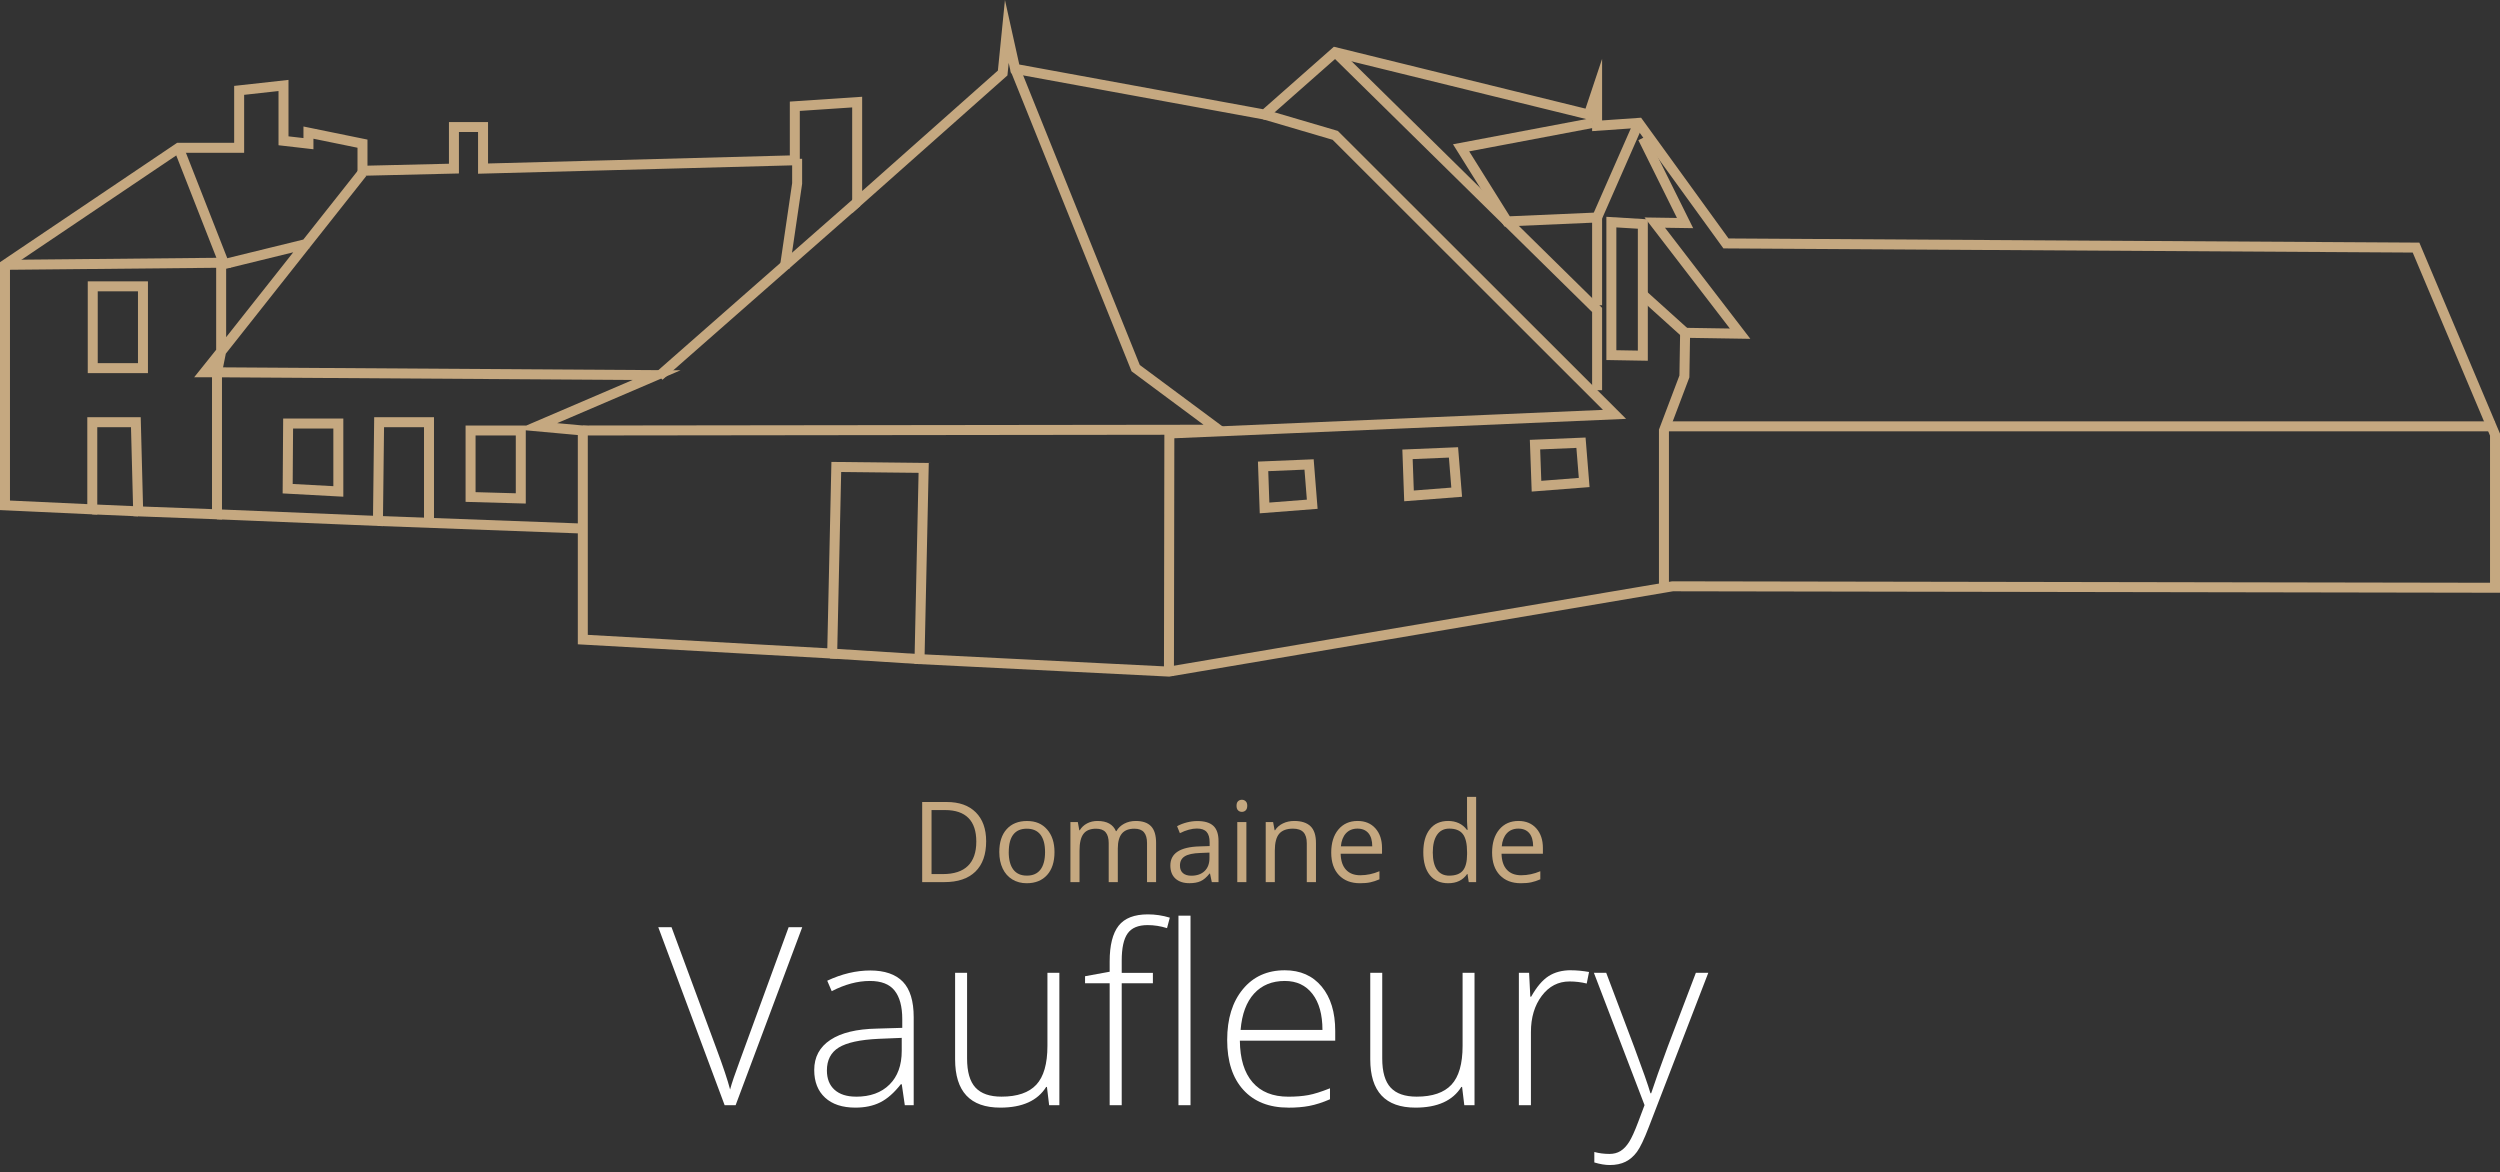 <?xml version="1.0" encoding="UTF-8"?><svg id="a" xmlns="http://www.w3.org/2000/svg" viewBox="0 0 601.4 282.01"><rect x="0" y="0" width="601.4" height="282.01" fill="#333333" stroke="none"/><g><polygon points="1.2 121.56 1.2 63.71 42.97 35.56 57.53 35.56 57.53 21.74 68.2 20.56 68.2 33.87 74.2 34.56 74.2 31.9 87.2 34.56 87.2 41.08 109.2 40.56 109.2 30.56 116.2 30.56 116.2 40.56 191.2 38.56 191.2 25.56 206.2 24.56 206.2 48.62 241.2 17.56 242.2 7.56 244.2 16.56 304.2 27.56 321.2 12.56 382.2 27.56 384.2 21.56 384.2 30.26 394.2 29.56 415.2 58.56 581.2 59.56 600.2 104.56 600.2 141.39 402.36 141.04 281.2 161.56 221.2 158.56 222.2 112.56 201.18 112.33 200.19 157.22 140.2 153.86 140.2 103.56 129.2 102.56 157.95 90.24 52.2 89.56 52.2 123.72 33.24 123.01 32.68 101.56 22.2 101.56 22.2 122.53 1.2 121.56" style="fill:none; stroke:#c5a880; stroke-miterlimit:10; stroke-width:2.4px;"/><polyline points="1.2 63.71 53.81 63.2 42.97 35.56" style="fill:none; stroke:#c5a880; stroke-miterlimit:10; stroke-width:2.4px;"/><polyline points="74.2 58.56 53.2 63.71 53.2 84.56 49.2 89.56 52.2 89.56 53.2 84.56 87.2 41.56" style="fill:none; stroke:#c5a880; stroke-miterlimit:10; stroke-width:2.4px;"/><polygon points="113.2 103.56 125.28 103.56 125.28 119.9 113.2 119.56 113.2 103.56" style="fill:none; stroke:#c5a880; stroke-miterlimit:10; stroke-width:2.4px;"/><polyline points="103.2 126.23 103.2 101.56 91.2 101.56 90.92 125.32 52.2 123.72" style="fill:none; stroke:#c5a880; stroke-miterlimit:10; stroke-width:2.4px;"/><line x1="90.92" y1="125.32" x2="139.14" y2="127.11" style="fill:none; stroke:#c5a880; stroke-miterlimit:10; stroke-width:2.4px;"/><polyline points="140.2 103.56 293.15 103.37 273.2 88.56 244.2 16.56" style="fill:none; stroke:#c5a880; stroke-miterlimit:10; stroke-width:2.4px;"/><polyline points="304.2 27.56 321.2 32.56 388.39 99.68 281.3 104.28 281.2 162.56" style="fill:none; stroke:#c5a880; stroke-miterlimit:10; stroke-width:2.4px;"/><polyline points="321.2 12.56 384.2 74.56 384.2 93.87" style="fill:none; stroke:#c5a880; stroke-miterlimit:10; stroke-width:2.4px;"/><polygon points="303.85 112.19 314.91 111.73 315.67 121.3 304.2 122.19 303.85 112.19" style="fill:none; stroke:#c5a880; stroke-miterlimit:10; stroke-width:2.4px;"/><polygon points="387.63 85.43 395.2 85.56 395.2 53.89 387.63 53.43 387.63 85.43" style="fill:none; stroke:#c5a880; stroke-miterlimit:10; stroke-width:2.4px;"/><polyline points="384.2 73.44 384.2 52.32 362.55 53.26 351.48 35.56 383.2 29.56" style="fill:none; stroke:#c5a880; stroke-miterlimit:10; stroke-width:2.4px;"/><polyline points="395.2 33.19 405.36 53.66 398.07 53.55 418.6 80.27 405.37 80.06 405.2 90.56 400.28 103.56 400.28 141.39" style="fill:none; stroke:#c5a880; stroke-miterlimit:10; stroke-width:2.4px;"/><line x1="400.28" y1="102.56" x2="600.2" y2="102.56" style="fill:none; stroke:#c5a880; stroke-miterlimit:10; stroke-width:2.4px;"/><line x1="206.2" y1="48.62" x2="158.57" y2="90.46" style="fill:none; stroke:#c5a880; stroke-miterlimit:10; stroke-width:2.4px;"/><polygon points="69.31 101.88 81.39 101.88 81.39 118.22 69.2 117.56 69.31 101.88" style="fill:none; stroke:#c5a880; stroke-miterlimit:10; stroke-width:2.4px;"/><rect x="22.31" y="68.88" width="12.08" height="19.68" style="fill:none; stroke:#c5a880; stroke-miterlimit:10; stroke-width:2.4px;"/><line x1="22.2" y1="122.53" x2="33.24" y2="123.01" style="fill:none; stroke:#c5a880; stroke-miterlimit:10; stroke-width:2.4px;"/><polygon points="338.59 109.29 349.65 108.83 350.42 118.4 338.95 119.29 338.59 109.29" style="fill:none; stroke:#c5a880; stroke-miterlimit:10; stroke-width:2.4px;"/><polygon points="369.26 106.96 380.32 106.5 381.09 116.07 369.62 116.96 369.26 106.96" style="fill:none; stroke:#c5a880; stroke-miterlimit:10; stroke-width:2.4px;"/><line x1="199.73" y1="157.2" x2="221.2" y2="158.56" style="fill:none; stroke:#c5a880; stroke-miterlimit:10; stroke-width:2.4px;"/><polyline points="188.78 64.42 191.76 44.13 191.76 44.13 191.76 38.2" style="fill:none; stroke:#c5a880; stroke-miterlimit:10; stroke-width:2.4px;"/><line x1="405.37" y1="80.06" x2="395.2" y2="70.89" style="fill:none; stroke:#c5a880; stroke-miterlimit:10; stroke-width:2.4px;"/><line x1="384.2" y1="52.32" x2="394.2" y2="29.56" style="fill:none; stroke:#c5a880; stroke-miterlimit:10; stroke-width:2.4px;"/></g><g><path d="M237.23,202.38c0,3.18-.86,5.61-2.59,7.3-1.73,1.68-4.21,2.52-7.46,2.52h-5.34v-19.27h5.91c3,0,5.33,.83,6.99,2.49,1.66,1.66,2.49,3.98,2.49,6.96Zm-2.37,.08c0-2.51-.63-4.41-1.89-5.68-1.26-1.27-3.14-1.91-5.62-1.91h-3.26v15.4h2.73c2.67,0,4.68-.66,6.02-1.97,1.34-1.31,2.02-3.26,2.02-5.83Z" style="fill:#c5a880;"/><path d="M253.67,204.97c0,2.36-.59,4.2-1.78,5.52-1.19,1.32-2.83,1.98-4.92,1.98-1.29,0-2.44-.3-3.44-.91-1-.61-1.78-1.48-2.32-2.61-.54-1.13-.82-2.46-.82-3.98,0-2.35,.59-4.19,1.77-5.5,1.18-1.31,2.81-1.97,4.9-1.97s3.63,.67,4.82,2.02c1.19,1.34,1.79,3.16,1.79,5.46Zm-11.01,0c0,1.85,.37,3.25,1.11,4.22,.74,.97,1.82,1.45,3.26,1.45s2.52-.48,3.26-1.44c.74-.96,1.11-2.37,1.11-4.23s-.37-3.23-1.11-4.19c-.74-.95-1.84-1.43-3.29-1.43s-2.51,.47-3.24,1.41-1.09,2.34-1.09,4.21Z" style="fill:#c5a880;"/><path d="M275.93,212.2v-9.4c0-1.15-.25-2.01-.74-2.59-.49-.58-1.26-.86-2.29-.86-1.36,0-2.37,.39-3.02,1.17s-.98,1.99-.98,3.61v8.07h-2.19v-9.4c0-1.15-.25-2.01-.74-2.59-.49-.58-1.26-.86-2.31-.86-1.37,0-2.38,.41-3.01,1.23-.64,.82-.96,2.17-.96,4.04v7.58h-2.19v-14.45h1.78l.36,1.98h.11c.41-.7,1-1.25,1.75-1.65,.75-.4,1.59-.59,2.52-.59,2.26,0,3.74,.82,4.43,2.45h.11c.43-.76,1.05-1.35,1.87-1.79s1.75-.66,2.79-.66c1.63,0,2.86,.42,3.67,1.26,.81,.84,1.22,2.18,1.22,4.03v9.43h-2.19Z" style="fill:#c5a880;"/><path d="M291.51,212.2l-.43-2.06h-.11c-.72,.91-1.44,1.52-2.16,1.84-.72,.32-1.61,.48-2.68,.48-1.43,0-2.56-.37-3.37-1.11-.81-.74-1.22-1.79-1.22-3.15,0-2.92,2.33-4.45,7-4.59l2.45-.08v-.9c0-1.13-.24-1.97-.73-2.51-.49-.54-1.27-.81-2.34-.81-1.2,0-2.57,.37-4.09,1.11l-.67-1.67c.71-.39,1.49-.69,2.34-.91,.85-.22,1.7-.33,2.55-.33,1.72,0,3,.38,3.83,1.15,.83,.76,1.25,1.99,1.25,3.68v9.86h-1.62Zm-4.94-1.54c1.36,0,2.43-.37,3.21-1.12,.78-.75,1.17-1.79,1.17-3.14v-1.3l-2.19,.09c-1.74,.06-3,.33-3.76,.81-.77,.48-1.15,1.22-1.15,2.23,0,.79,.24,1.39,.72,1.81,.48,.41,1.15,.62,2.01,.62Z" style="fill:#c5a880;"/><path d="M297.46,193.84c0-.5,.12-.87,.37-1.1,.25-.23,.55-.35,.92-.35s.65,.12,.91,.36,.38,.6,.38,1.09-.13,.86-.38,1.1c-.25,.24-.56,.36-.91,.36-.37,0-.68-.12-.92-.36-.25-.24-.37-.61-.37-1.1Zm2.37,18.37h-2.19v-14.45h2.19v14.45Z" style="fill:#c5a880;"/><path d="M314.36,212.2v-9.35c0-1.18-.27-2.06-.8-2.64-.54-.58-1.38-.87-2.52-.87-1.51,0-2.62,.41-3.32,1.23s-1.05,2.17-1.05,4.05v7.58h-2.19v-14.45h1.78l.36,1.98h.11c.45-.71,1.08-1.26,1.89-1.65,.81-.39,1.71-.59,2.7-.59,1.74,0,3.05,.42,3.93,1.26,.88,.84,1.32,2.18,1.32,4.03v9.43h-2.19Z" style="fill:#c5a880;"/><path d="M327.15,212.47c-2.13,0-3.82-.65-5.06-1.95-1.23-1.3-1.85-3.11-1.85-5.42s.57-4.18,1.72-5.55c1.15-1.37,2.69-2.06,4.62-2.06,1.81,0,3.24,.6,4.3,1.79,1.05,1.19,1.58,2.76,1.58,4.71v1.38h-9.95c.04,1.7,.47,2.98,1.29,3.86,.81,.88,1.96,1.32,3.43,1.32,1.55,0,3.09-.32,4.61-.97v1.95c-.77,.33-1.5,.57-2.19,.72-.69,.15-1.52,.22-2.5,.22Zm-.59-13.14c-1.16,0-2.08,.38-2.78,1.13-.69,.76-1.1,1.8-1.22,3.14h7.55c0-1.38-.31-2.44-.92-3.17-.62-.73-1.49-1.1-2.64-1.1Z" style="fill:#c5a880;"/><path d="M353.04,210.27h-.12c-1.01,1.47-2.52,2.2-4.54,2.2-1.89,0-3.36-.65-4.41-1.94-1.05-1.29-1.58-3.13-1.58-5.51s.53-4.23,1.58-5.55,2.52-1.98,4.4-1.98,3.46,.71,4.51,2.14h.17l-.09-1.04-.05-1.01v-5.88h2.19v20.51h-1.78l-.29-1.94Zm-4.38,.37c1.49,0,2.58-.41,3.25-1.22,.67-.81,1.01-2.12,1.01-3.94v-.46c0-2.05-.34-3.51-1.02-4.38-.68-.88-1.77-1.31-3.26-1.31-1.28,0-2.27,.5-2.95,1.5-.68,1-1.02,2.41-1.02,4.23s.34,3.24,1.02,4.18,1.67,1.41,2.98,1.41Z" style="fill:#c5a880;"/><path d="M365.85,212.47c-2.13,0-3.82-.65-5.06-1.95-1.23-1.3-1.85-3.11-1.85-5.42s.57-4.18,1.72-5.55c1.15-1.37,2.69-2.06,4.62-2.06,1.81,0,3.24,.6,4.3,1.79,1.05,1.19,1.58,2.76,1.58,4.71v1.38h-9.95c.04,1.7,.47,2.98,1.29,3.86,.81,.88,1.96,1.32,3.43,1.32,1.55,0,3.09-.32,4.61-.97v1.95c-.77,.33-1.5,.57-2.19,.72-.69,.15-1.52,.22-2.5,.22Zm-.59-13.14c-1.16,0-2.08,.38-2.78,1.13-.69,.76-1.1,1.8-1.22,3.14h7.55c0-1.38-.31-2.44-.92-3.17-.62-.73-1.49-1.1-2.64-1.1Z" style="fill:#c5a880;"/></g><g><path d="M189.74,223.04h3.25l-16.03,42.83h-2.64l-15.97-42.83h3.19l10.78,29.15c1.64,4.39,2.74,7.7,3.31,9.9,.39-1.46,1.16-3.74,2.31-6.83l11.78-32.23Z" style="fill:#fff;"/><path d="M217.66,265.87l-.73-5.04h-.23c-1.6,2.05-3.25,3.5-4.94,4.35-1.69,.85-3.69,1.27-5.99,1.27-3.12,0-5.56-.8-7.29-2.4-1.74-1.6-2.61-3.82-2.61-6.65,0-3.11,1.29-5.52,3.88-7.24,2.59-1.72,6.33-2.63,11.24-2.72l6.06-.18v-2.11c0-3.03-.62-5.31-1.85-6.86s-3.21-2.31-5.95-2.31c-2.95,0-6.01,.82-9.17,2.46l-1.08-2.52c3.5-1.64,6.95-2.46,10.37-2.46s6.11,.91,7.84,2.72,2.59,4.65,2.59,8.5v21.18h-2.14Zm-11.72-2.05c3.4,0,6.08-.97,8.04-2.92s2.94-4.64,2.94-8.1v-3.13l-5.57,.23c-4.47,.21-7.66,.91-9.57,2.09s-2.86,3.02-2.86,5.52c0,1.99,.61,3.54,1.83,4.64,1.22,1.1,2.94,1.66,5.17,1.66Z" style="fill:#fff;"/><path d="M232.64,234.02v20.62c0,3.2,.67,5.53,2.02,6.99s3.44,2.18,6.27,2.18c3.79,0,6.58-.96,8.36-2.87s2.68-5.03,2.68-9.35v-17.58h2.87v31.85h-2.46l-.53-4.39h-.18c-2.07,3.32-5.75,4.98-11.04,4.98-7.25,0-10.87-3.88-10.87-11.63v-20.8h2.87Z" style="fill:#fff;"/><path d="M277.34,236.54h-7.5v29.33h-2.9v-29.33h-5.92v-1.7l5.92-1.08v-2.46c0-3.91,.72-6.77,2.15-8.6s3.78-2.74,7.05-2.74c1.76,0,3.52,.26,5.27,.79l-.67,2.52c-1.56-.49-3.12-.73-4.66-.73-2.27,0-3.87,.67-4.82,2.01s-1.42,3.51-1.42,6.52v2.96h7.5v2.52Zm9.05,29.33h-2.9v-45.59h2.9v45.59Z" style="fill:#fff;"/><path d="M309.92,266.45c-4.63,0-8.24-1.43-10.83-4.28s-3.88-6.85-3.88-11.98,1.25-9.15,3.75-12.2,5.87-4.58,10.11-4.58c3.75,0,6.71,1.31,8.88,3.93s3.25,6.17,3.25,10.66v2.34h-22.94c.04,4.38,1.06,7.71,3.06,10.02s4.87,3.46,8.6,3.46c1.82,0,3.41-.13,4.79-.38s3.12-.8,5.23-1.64v2.64c-1.8,.78-3.46,1.31-4.98,1.6s-3.2,.42-5.04,.42Zm-.85-30.47c-3.07,0-5.53,1.01-7.38,3.03s-2.94,4.94-3.25,8.75h19.69c0-3.69-.8-6.58-2.4-8.66s-3.82-3.12-6.65-3.12Z" style="fill:#fff;"/><path d="M332.51,234.02v20.62c0,3.2,.67,5.53,2.02,6.99s3.44,2.18,6.27,2.18c3.79,0,6.58-.96,8.36-2.87s2.68-5.03,2.68-9.35v-17.58h2.87v31.85h-2.46l-.53-4.39h-.18c-2.07,3.32-5.75,4.98-11.04,4.98-7.25,0-10.87-3.88-10.87-11.63v-20.8h2.87Z" style="fill:#fff;"/><path d="M377.92,233.41c1.35,0,2.79,.14,4.34,.41l-.56,2.78c-1.33-.33-2.71-.5-4.13-.5-2.71,0-4.94,1.15-6.68,3.46s-2.61,5.21-2.61,8.73v17.58h-2.9v-31.85h2.46l.29,5.74h.21c1.31-2.34,2.71-3.99,4.19-4.94s3.28-1.42,5.39-1.42Z" style="fill:#fff;"/><path d="M383.4,234.02h2.99l6.74,17.87c2.05,5.49,3.35,9.19,3.9,11.1h.18c.82-2.52,2.16-6.28,4.01-11.28l6.74-17.7h2.99l-14.27,37c-1.15,3.01-2.12,5.04-2.9,6.09s-1.69,1.85-2.74,2.37-2.31,.79-3.79,.79c-1.11,0-2.35-.21-3.72-.62v-2.52c1.13,.31,2.35,.47,3.66,.47,1,0,1.88-.23,2.64-.7s1.45-1.2,2.07-2.18,1.33-2.55,2.14-4.69,1.33-3.53,1.57-4.17l-12.19-31.85Z" style="fill:#fff;"/></g></svg>